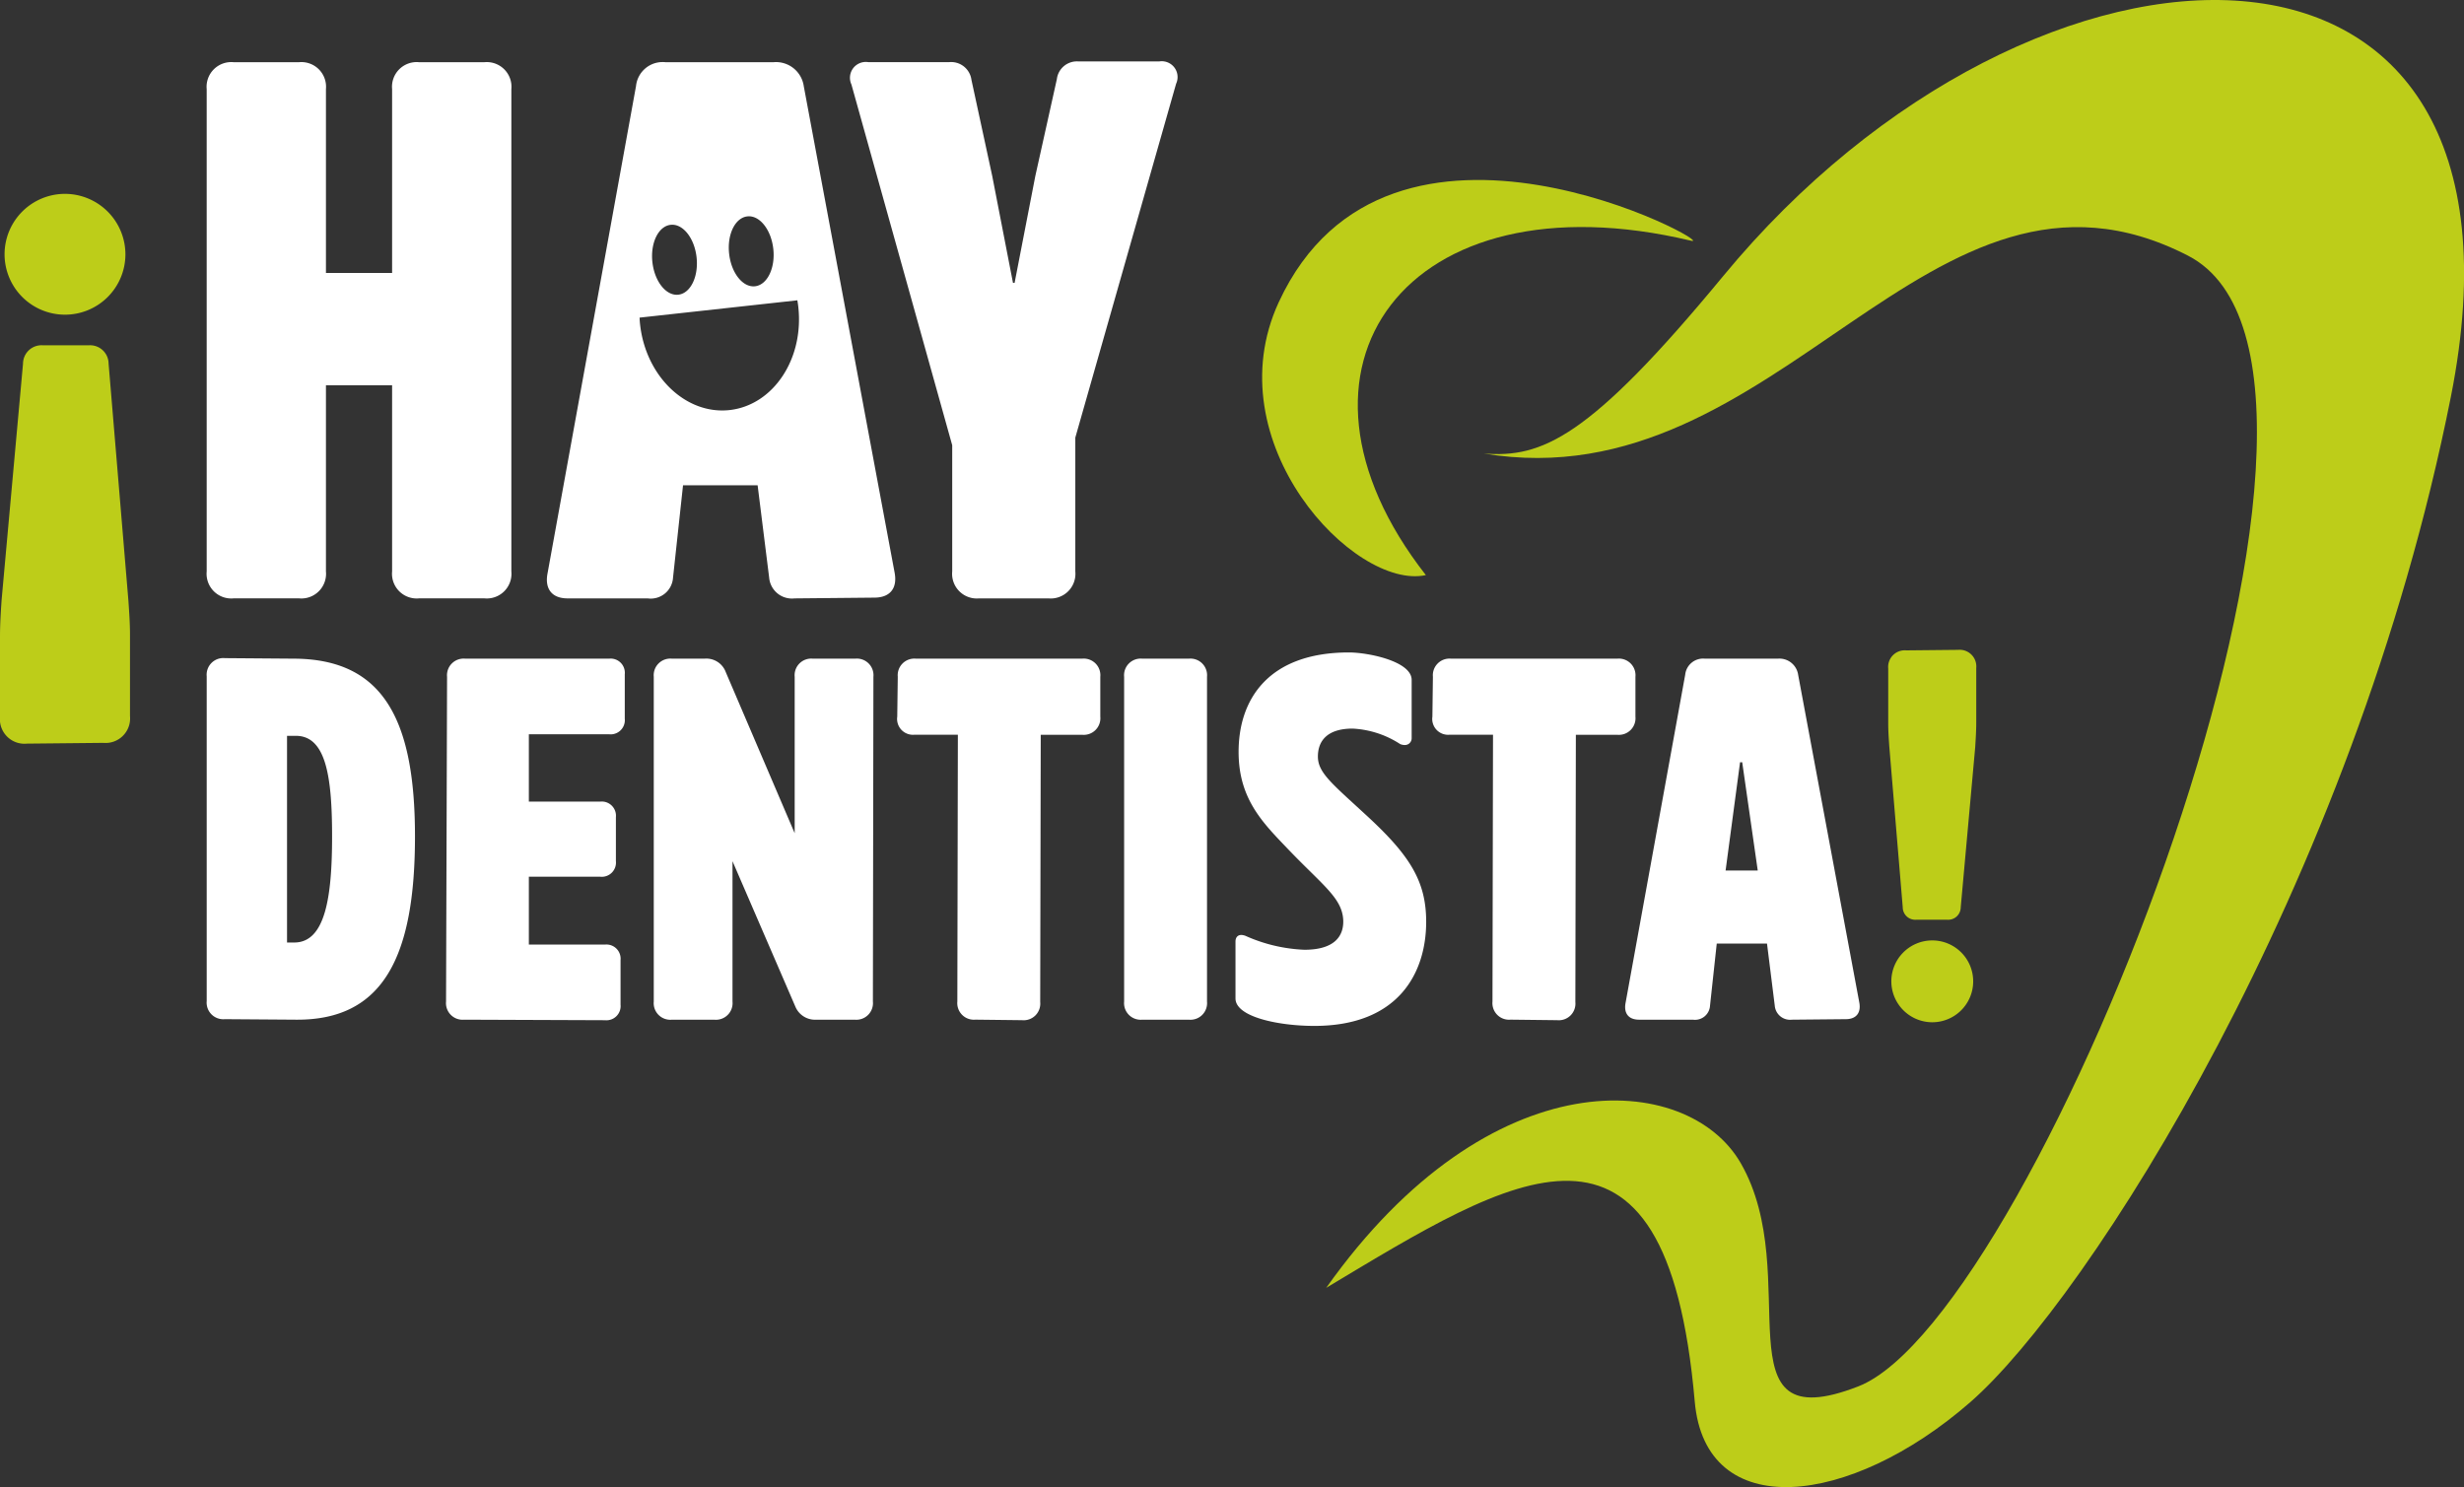 <svg xmlns="http://www.w3.org/2000/svg" width="153.285" height="92.528" viewBox="0 0 153.285 92.528"><rect x="0" y="0" width="153.285" height="92.528" fill="#333333" stroke="none"/><g id="Grupo_57" data-name="Grupo 57" transform="translate(-452.432 -210.76)"><g id="Grupo_43" data-name="Grupo 43" transform="translate(530.95 210.76)"><path id="Trazado_147" data-name="Trazado 147" d="M588.717,238.978c3.612.279,6.526-.894,14.9-11.043,19.416-23.541,51.639-24.572,45.268,7.509-6.06,30.522-22.658,56.245-29.9,62.562-7.488,6.532-16.477,7.553-17.14-.046-1.767-20.245-11.367-14-22.925-7.07,10.217-14.417,22.495-13.484,25.788-7.756,4.044,7.029-1.582,17.347,7.31,13.889,11.125-4.327,34.389-63.231,20.506-70.36C616.372,218.369,607.211,242.059,588.717,238.978Z" transform="translate(-574.934 -210.76)" fill="#bdcd19"></path><path id="Trazado_148" data-name="Trazado 148" d="M599.488,231.707c1.985.474-18.795-10.975-25.643,3.826-4.027,8.713,4.7,17.945,9.152,16.981C572.919,239.637,581.783,227.491,599.488,231.707Z" transform="translate(-572.812 -216.73)" fill="#bdcd19"></path></g><g id="Grupo_44" data-name="Grupo 44" transform="translate(465.291 214.582)"><path id="Trazado_149" data-name="Trazado 149" d="M491.1,218.367v30.01a1.536,1.536,0,0,1-1.675,1.676h-4.069a1.536,1.536,0,0,1-1.675-1.676V236.794h-4.116v11.583a1.536,1.536,0,0,1-1.675,1.676h-4.068a1.536,1.536,0,0,1-1.676-1.676v-30.01a1.536,1.536,0,0,1,1.676-1.675h4.068a1.535,1.535,0,0,1,1.675,1.675v11.439h4.116V218.367a1.535,1.535,0,0,1,1.675-1.675h4.069A1.536,1.536,0,0,1,491.1,218.367Z" transform="translate(-472.147 -216.644)" fill="#fff"></path><path id="Trazado_150" data-name="Trazado 150" d="M545.044,223.75l1.34-6.03a1.255,1.255,0,0,1,1.34-1.1h5.026a.985.985,0,0,1,1.052,1.388l-6.27,22.017v8.328a1.536,1.536,0,0,1-1.676,1.676h-4.307a1.536,1.536,0,0,1-1.675-1.676V240.5l-6.27-22.448a.986.986,0,0,1,1.053-1.388h5.026a1.272,1.272,0,0,1,1.387,1.1l1.293,5.982,1.292,6.653h.1Z" transform="translate(-493.496 -216.619)" fill="#fff"></path><path id="Trazado_151" data-name="Trazado 151" d="M526.217,248.425l-5.648-30.25a1.744,1.744,0,0,0-1.867-1.484h-6.749a1.663,1.663,0,0,0-1.818,1.484l-5.5,30.3c-.192.958.239,1.58,1.245,1.58h4.977a1.391,1.391,0,0,0,1.58-1.293l.622-5.743H517.7l.717,5.743a1.422,1.422,0,0,0,1.58,1.293l4.978-.048C525.977,250,526.408,249.382,526.217,248.425Zm-9.154-22.139c.757-.085,1.479.822,1.612,2.021s-.377,2.242-1.136,2.327-1.479-.822-1.612-2.025S516.3,226.37,517.063,226.286Zm-4.775.525c.76-.086,1.482.821,1.614,2.022s-.376,2.241-1.135,2.325-1.479-.822-1.613-2.023S511.529,226.894,512.288,226.811Zm3.667,11.525c-2.715.3-5.212-2.093-5.568-5.33-.016-.14-.025-.279-.031-.421l9.816-1.078c.022.138.044.275.059.417C520.588,235.16,518.668,238.035,515.955,238.336Z" transform="translate(-483.427 -216.644)" fill="#fff"></path></g><g id="Grupo_45" data-name="Grupo 45" transform="translate(465.291 251.195)"><path id="Trazado_152" data-name="Trazado 152" d="M473.275,296.006a1.035,1.035,0,0,1-1.128-1.128V274.67a1.035,1.035,0,0,1,1.128-1.128l4.319.033c5.479.032,7.51,3.706,7.51,11.054,0,7.477-1.967,11.441-7.382,11.409Zm4.319-4.77c1.934,0,2.353-2.836,2.353-6.607,0-3.739-.387-6.253-2.256-6.253h-.547v12.859Z" transform="translate(-472.147 -273.027)" fill="#fff"></path><path id="Trazado_153" data-name="Trazado 153" d="M494.975,294.927l.063-20.207a1.034,1.034,0,0,1,1.129-1.128h8.959a.882.882,0,0,1,.967.967v2.771a.882.882,0,0,1-.967.967h-5v4.189h4.448a.882.882,0,0,1,.967.967v2.74a.882.882,0,0,1-.967.967h-4.448v4.222h4.737a.882.882,0,0,1,.967.967v2.772a.882.882,0,0,1-.967.967l-8.766-.033A1.033,1.033,0,0,1,494.975,294.927Z" transform="translate(-480.085 -273.044)" fill="#fff"></path><path id="Trazado_154" data-name="Trazado 154" d="M528.451,274.72l-.032,20.207a1.034,1.034,0,0,1-1.128,1.128h-2.385a1.328,1.328,0,0,1-1.321-.837l-3.9-9.024v8.734a1.034,1.034,0,0,1-1.128,1.128h-2.642a1.034,1.034,0,0,1-1.128-1.128V274.72a1.034,1.034,0,0,1,1.128-1.128h2.03a1.286,1.286,0,0,1,1.321.838l4.287,10.023V274.72a1.033,1.033,0,0,1,1.127-1.128h2.644A1.033,1.033,0,0,1,528.451,274.72Z" transform="translate(-486.975 -273.044)" fill="#fff"></path><path id="Trazado_155" data-name="Trazado 155" d="M539.168,273.592h10.345a1.034,1.034,0,0,1,1.128,1.128V277.2a1.034,1.034,0,0,1-1.128,1.128h-2.578l-.033,16.63a1.033,1.033,0,0,1-1.127,1.128l-2.9-.033a1.034,1.034,0,0,1-1.128-1.128l.033-16.6h-2.707a.987.987,0,0,1-1.064-1.128l.032-2.482A1.034,1.034,0,0,1,539.168,273.592Z" transform="translate(-495.05 -273.044)" fill="#fff"></path><path id="Trazado_156" data-name="Trazado 156" d="M560.776,296.055a1.034,1.034,0,0,1-1.128-1.128V274.72a1.034,1.034,0,0,1,1.128-1.128h2.9a1.034,1.034,0,0,1,1.128,1.128v20.207a1.034,1.034,0,0,1-1.128,1.128Z" transform="translate(-502.575 -273.044)" fill="#fff"></path><path id="Trazado_157" data-name="Trazado 157" d="M570.27,294.528v-3.546c0-.258.162-.515.612-.354a9.935,9.935,0,0,0,3.674.87c1.934,0,2.45-.9,2.417-1.837-.065-1.418-1.322-2.192-3.61-4.608-1.483-1.548-2.9-3.03-2.9-5.866,0-3.32,1.9-6.188,6.866-6.188,1.192,0,3.9.548,3.9,1.708v3.642c0,.193-.194.548-.709.355a5.95,5.95,0,0,0-2.965-.967c-1.515,0-2.159.709-2.159,1.741,0,1,.87,1.676,2.965,3.609,2.74,2.514,3.771,4.126,3.771,6.671,0,3.126-1.676,6.478-6.962,6.478C572.978,296.236,570.27,295.688,570.27,294.528Z" transform="translate(-506.269 -272.838)" fill="#fff"></path><path id="Trazado_158" data-name="Trazado 158" d="M590.206,273.592h10.345a1.034,1.034,0,0,1,1.128,1.128V277.2a1.034,1.034,0,0,1-1.128,1.128h-2.578l-.031,16.63a1.034,1.034,0,0,1-1.128,1.128l-2.9-.033a1.034,1.034,0,0,1-1.128-1.128l.033-16.6h-2.708a.987.987,0,0,1-1.063-1.128l.032-2.482A1.034,1.034,0,0,1,590.206,273.592Z" transform="translate(-512.798 -273.044)" fill="#fff"></path><path id="Trazado_159" data-name="Trazado 159" d="M621.156,296.023l-3.352.032a.957.957,0,0,1-1.064-.87l-.483-3.867h-3.126l-.419,3.867a.936.936,0,0,1-1.064.87H608.3c-.677,0-.967-.419-.838-1.063l3.706-20.4a1.119,1.119,0,0,1,1.224-1h4.545a1.175,1.175,0,0,1,1.257,1l3.8,20.369C622.123,295.6,621.833,296.023,621.156,296.023Zm-6.575-15.985-.9,6.736h2l-.966-6.736Z" transform="translate(-519.191 -273.044)" fill="#fff"></path><path id="Trazado_160" data-name="Trazado 160" d="M633.427,288.769l-.838-10.023c-.033-.483-.065-.935-.065-1.418v-3.416a1.034,1.034,0,0,1,1.128-1.128l3.223-.032A1.034,1.034,0,0,1,638,273.88v3.384c0,.516-.033,1.032-.065,1.547l-.9,9.959a.78.78,0,0,1-.838.774h-1.934A.779.779,0,0,1,633.427,288.769Zm-.709,4.576a2.546,2.546,0,1,1,2.546,2.578A2.551,2.551,0,0,1,632.718,293.346Z" transform="translate(-527.917 -272.752)" fill="#bdcd19"></path></g><path id="Trazado_161" data-name="Trazado 161" d="M459.187,239.812l1.237,14.8c.048.714.095,1.379.095,2.092v5.043a1.526,1.526,0,0,1-1.665,1.665l-4.757.048a1.527,1.527,0,0,1-1.665-1.665v-4.995c0-.761.048-1.522.1-2.283l1.332-14.7a1.151,1.151,0,0,1,1.237-1.142h2.854A1.15,1.15,0,0,1,459.187,239.812Zm1.047-6.755a3.759,3.759,0,1,1-3.758-3.805A3.767,3.767,0,0,1,460.234,233.056Z" transform="translate(0 -6.43)" fill="#bdcd19"></path></g></svg>